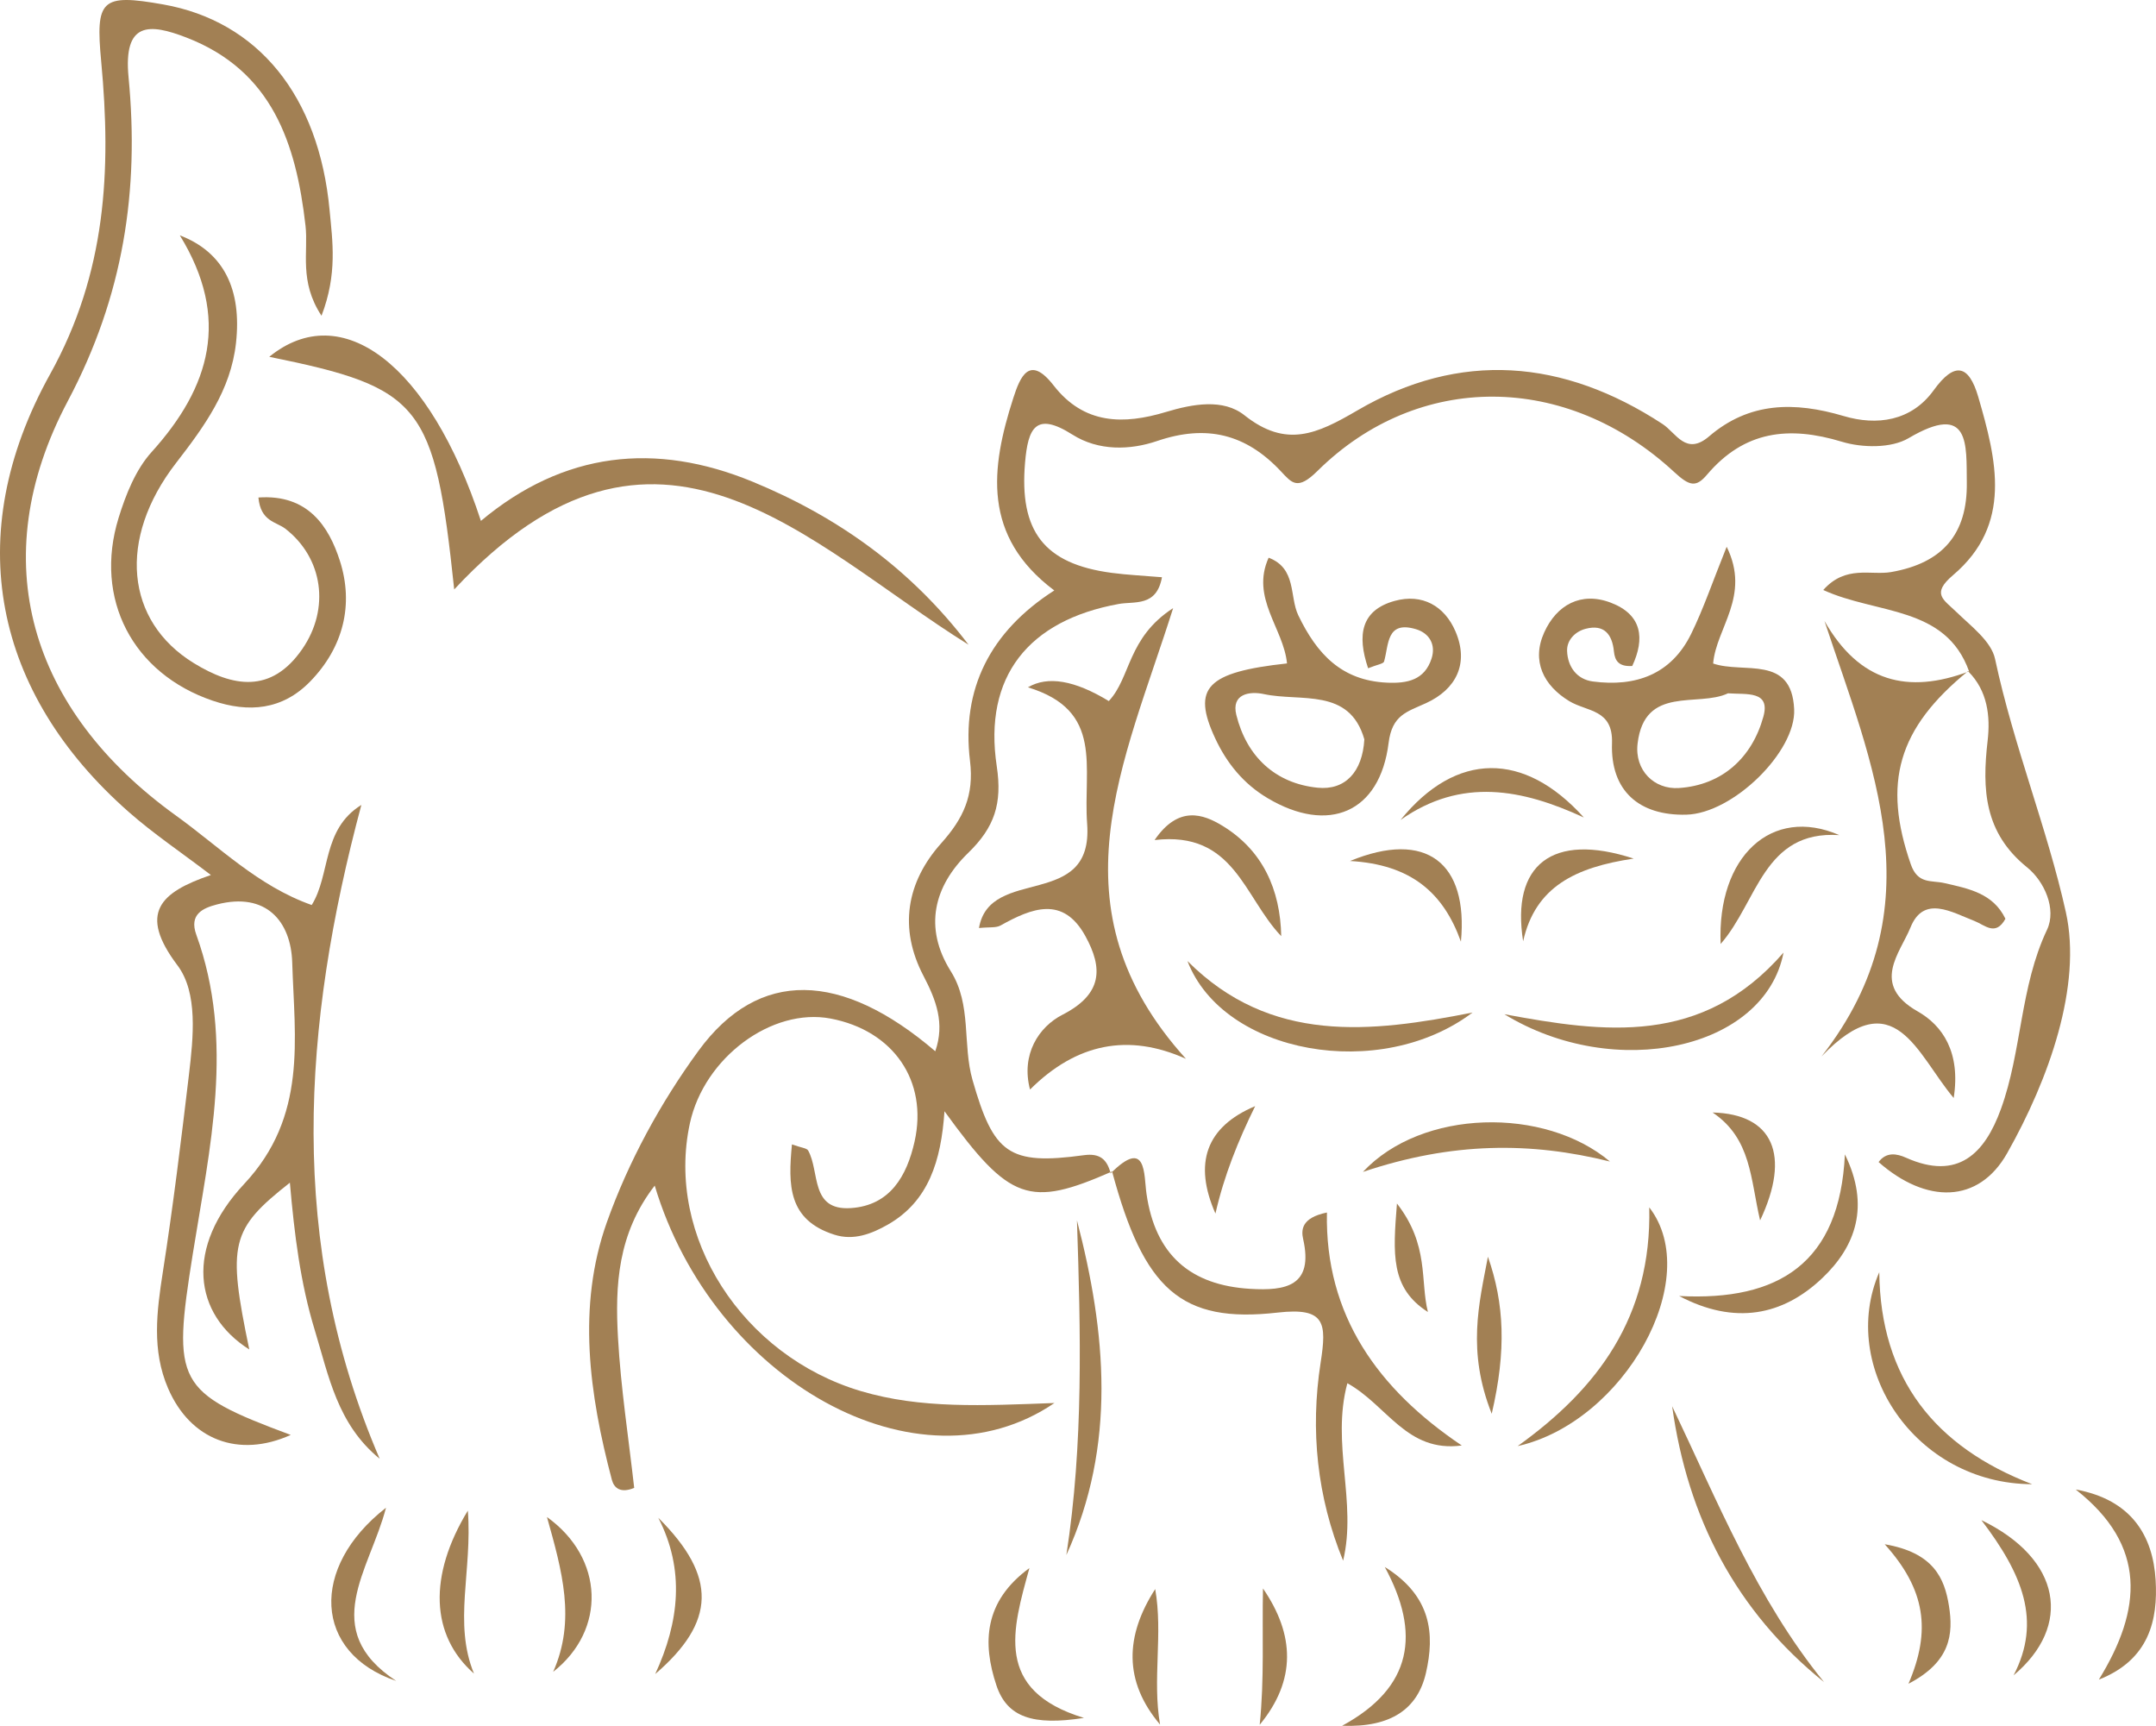 <?xml version="1.0" encoding="UTF-8"?><svg id="_レイヤー_2" xmlns="http://www.w3.org/2000/svg" viewBox="0 0 68.172 54.562"><defs><style>.cls-1{fill:#a28054;stroke-width:0px;}</style></defs><g id="_既存スクショ"><path class="cls-1" d="m62.263,21.228c-.743-2.087-2.924-1.802-4.612-2.576.713-.8,1.502-.455,2.145-.567,1.639-.285,2.415-1.21,2.394-2.827-.016-1.203.114-2.558-1.843-1.405-.546.322-1.463.308-2.107.112-1.678-.509-3.086-.347-4.265,1.042-.345.407-.55.367-1.039-.086-3.403-3.15-8.086-3.189-11.278-.032-.631.624-.805.385-1.155.012-1.105-1.18-2.351-1.492-3.916-.959-.855.291-1.852.32-2.676-.202-1.163-.738-1.405-.208-1.499.883-.186,2.163.592,3.203,2.739,3.487.504.067,1.013.089,1.59.138-.171.945-.865.754-1.371.846-2.845.518-4.281,2.291-3.853,5.128.179,1.185-.072,1.934-.902,2.74-1.083,1.051-1.419,2.359-.551,3.743.669,1.067.363,2.305.687,3.438.666,2.326,1.139,2.703,3.525,2.376.506-.069.73.138.842.576l.04-.058c-2.612,1.146-3.231.943-5.294-1.907-.107,1.57-.502,2.848-1.791,3.584-.516.294-1.085.514-1.694.318-1.465-.469-1.461-1.566-1.338-2.854.297.108.469.116.513.195.374.669.056,1.903,1.346,1.819,1.247-.081,1.775-1.02,2.018-2.102.431-1.924-.675-3.511-2.65-3.889-1.862-.356-4.004,1.235-4.454,3.31-.777,3.581,1.658,7.354,5.408,8.467,1.896.563,3.845.46,6.119.376-4.315,2.939-10.796-.714-12.639-6.873-1.177,1.52-1.254,3.164-1.162,4.802.09,1.603.338,3.196.513,4.755-.43.177-.636.006-.706-.255-.715-2.703-1.106-5.482-.158-8.144.681-1.913,1.696-3.778,2.897-5.42,1.907-2.609,4.525-2.519,7.487.015.307-.883.028-1.617-.372-2.381-.789-1.507-.54-2.964.559-4.194.698-.781,1.045-1.506.911-2.606-.276-2.264.631-4.083,2.665-5.387-2.287-1.714-2.011-3.865-1.296-6.082.218-.675.51-1.383,1.274-.4.964,1.24,2.213,1.245,3.557.839.846-.255,1.807-.428,2.477.104,1.32,1.047,2.291.596,3.569-.151,3.246-1.897,6.513-1.625,9.653.429.426.279.74,1.017,1.471.39,1.271-1.09,2.698-1.104,4.257-.642,1.04.308,2.133.169,2.844-.815.661-.915,1.111-.813,1.409.207.581,1.994,1.091,4.036-.796,5.637-.696.591-.305.767.099,1.159.465.452,1.11.93,1.229,1.491.582,2.735,1.657,5.375,2.24,8.011.512,2.315-.531,5.266-1.858,7.614-.905,1.601-2.558,1.605-4.065.28.243-.328.575-.269.867-.138,1.646.736,2.492-.137,3-1.535.668-1.836.601-3.858,1.459-5.671.309-.653-.084-1.532-.629-1.972-1.356-1.093-1.428-2.459-1.249-4.004.089-.766.002-1.582-.618-2.196l.036.009Z"/><path class="cls-1" d="m6.667,27.661c-.941-.717-1.812-1.302-2.593-1.989C-.189,21.924-1.254,16.939,1.582,11.833c1.781-3.207,1.939-6.46,1.618-9.887-.183-1.956-.009-2.155,1.959-1.806,2.992.529,4.923,2.882,5.262,6.499.093.992.252,2.02-.255,3.343-.718-1.092-.411-2.015-.506-2.847-.297-2.601-1.052-4.902-3.768-5.949-1.171-.452-1.997-.507-1.827,1.259.343,3.573-.156,6.905-1.921,10.234-2.667,5.033-1.2,9.779,3.421,13.105,1.376.99,2.59,2.225,4.291,2.827.601-.964.316-2.389,1.57-3.164-1.863,6.957-2.359,13.845.579,20.669-1.341-1.093-1.611-2.622-2.053-4.068-.455-1.488-.644-3.029-.786-4.659-1.877,1.475-1.979,1.933-1.284,5.272-1.769-1.118-2.038-3.228-.16-5.234,2.003-2.14,1.591-4.581,1.518-6.998-.039-1.301-.826-2.24-2.382-1.836-.444.115-.885.312-.651.957,1.223,3.376.423,6.744-.112,10.096-.65,4.076-.533,4.366,3.098,5.717-1.644.741-3.175.163-3.88-1.477-.517-1.201-.358-2.424-.164-3.672.323-2.071.578-4.154.825-6.236.14-1.184.291-2.593-.364-3.462-1.242-1.648-.556-2.304,1.056-2.853Z"/><path class="cls-1" d="m14.362,18.634c-.622-5.873-1.035-6.375-5.848-7.354,2.288-1.862,5.071.234,6.692,5.187,2.622-2.19,5.514-2.505,8.59-1.239,2.716,1.118,5.02,2.774,6.829,5.154-5.113-3.191-9.853-8.635-16.263-1.748Z"/><path class="cls-1" d="m8.17,15.728c1.574-.111,2.231.922,2.578,2.005.44,1.375.115,2.726-.939,3.81-.882.907-1.95.993-3.082.609-2.53-.858-3.767-3.219-2.977-5.78.227-.736.54-1.525,1.044-2.082,1.853-2.051,2.5-4.23.892-6.85,1.392.533,1.963,1.712,1.776,3.405-.165,1.494-1.003,2.638-1.898,3.795-1.853,2.398-1.598,4.994.562,6.322,1.226.753,2.447.981,3.43-.441.886-1.282.659-2.881-.533-3.806-.287-.222-.781-.223-.852-.986Z"/><path class="cls-1" d="m51.612,21.054c-.433.028-.551-.172-.58-.458-.055-.546-.311-.87-.897-.717-.333.087-.597.362-.584.701.018.492.301.896.815.964,1.351.178,2.477-.22,3.108-1.505.388-.79.671-1.632,1.123-2.754.769,1.564-.332,2.559-.428,3.691.963.333,2.485-.289,2.562,1.448.06,1.336-1.934,3.296-3.414,3.331-1.482.035-2.397-.747-2.346-2.259.037-1.083-.788-.989-1.353-1.332-.813-.494-1.2-1.268-.789-2.174.391-.863,1.159-1.296,2.101-.938.998.379,1.085,1.137.681,2.003Zm3.025.865c-.943.449-2.639-.269-2.857,1.589-.099.842.524,1.457,1.308,1.404,1.362-.091,2.311-.953,2.67-2.258.228-.825-.526-.694-1.122-.736Z"/><path class="cls-1" d="m43.259,21.125c-.356-1.054-.22-1.835.838-2.128.873-.242,1.581.159,1.926.967.434,1.016.018,1.83-.933,2.265-.605.277-1.072.37-1.183,1.259-.276,2.211-1.906,2.884-3.824,1.745-.765-.454-1.295-1.109-1.66-1.894-.743-1.596-.27-2.088,2.272-2.366-.108-1.111-1.157-2.069-.581-3.342.892.339.652,1.229.939,1.824.586,1.216,1.362,2.058,2.797,2.126.65.031,1.196-.082,1.416-.764.141-.437-.07-.8-.493-.926-.939-.28-.856.486-1.009,1.022-.021.073-.216.096-.505.213Zm-.118,2.251c-.47-1.65-2.012-1.181-3.18-1.434-.44-.095-1.036-.014-.868.662.327,1.314,1.231,2.161,2.566,2.298.876.09,1.422-.501,1.481-1.526Z"/><path class="cls-1" d="m35.059,22.163c.701-.741.582-1.998,2.035-2.938-1.554,4.925-3.915,9.469.405,14.248q-2.726-1.225-4.93.971c-.293-1.113.281-1.984,1.023-2.363,1.28-.655,1.284-1.477.726-2.49-.707-1.283-1.697-.882-2.682-.333-.143.08-.351.046-.681.08.342-1.989,3.624-.547,3.42-3.293-.133-1.793.546-3.58-1.872-4.316q.936-.553,2.556.434Z"/><path class="cls-1" d="m62.227,21.219c-2.227,1.815-2.701,3.537-1.808,6.105.221.636.648.499,1.061.593.759.174,1.542.319,1.931,1.129-.314.567-.651.196-.98.069-.718-.278-1.604-.828-2.021.203-.326.806-1.271,1.807.228,2.657.788.447,1.363,1.296,1.137,2.736-1.164-1.377-1.87-3.723-4.179-1.313,3.678-4.707,1.592-9.235.094-13.766,1.103,1.933,2.632,2.32,4.567,1.594.005.002-.031-.006-.031-.006Z"/><path class="cls-1" d="m35.118,37.095c1.145-1.146,1.047.042,1.134.645.276,1.922,1.38,2.893,3.285,3.005,1.104.065,2.007-.077,1.668-1.575-.064-.285-.058-.672.752-.838-.065,3.256,1.62,5.587,4.264,7.365-1.742.232-2.352-1.265-3.618-1.969-.516,1.916.309,3.758-.134,5.611-.824-2.008-1.043-4.127-.712-6.256.196-1.26.155-1.759-1.357-1.588-3.062.348-4.233-.735-5.237-4.464-.005.006-.045.064-.045.064Z"/><path class="cls-1" d="m34.053,38.579c.924,3.552,1.255,7.101-.335,10.58.545-3.516.452-7.042.335-10.58Z"/><path class="cls-1" d="m57.674,53.175c-2.776-2.234-4.312-5.188-4.801-8.718,1.43,2.994,2.667,6.096,4.801,8.718Z"/><path class="cls-1" d="m46.561,32.01c-2.916,2.203-7.878,1.322-9.014-1.628,2.633,2.636,5.8,2.264,9.014,1.628Z"/><path class="cls-1" d="m47.568,32.063c3.152.584,6.248,1.019,8.827-1.949-.594,3.067-5.332,4.086-8.827,1.949Z"/><path class="cls-1" d="m64.257,46.921c-3.716-.012-6.131-3.719-4.835-6.703.036,3.374,1.763,5.525,4.835,6.703Z"/><path class="cls-1" d="m47.988,45.716c2.526-1.811,4.241-4.082,4.161-7.547,1.745,2.252-.791,6.787-4.161,7.547Z"/><path class="cls-1" d="m50.906,36.72c-2.502-.623-4.979-.623-7.811.328,1.864-1.994,5.745-2.068,7.811-.328Z"/><path class="cls-1" d="m53.096,40.971c3.152.166,5.077-1.045,5.239-4.477.801,1.633.342,2.909-.716,3.912-1.246,1.182-2.76,1.494-4.524.566Z"/><path class="cls-1" d="m65.635,47.089c1.763.32,2.442,1.468,2.525,2.862.075,1.251-.196,2.519-1.795,3.147,1.366-2.217,1.532-4.234-.731-6.009Z"/><path class="cls-1" d="m12.527,53.14c-2.61-.881-2.744-3.589-.322-5.475-.515,1.983-2.141,3.855.322,5.475Z"/><path class="cls-1" d="m44.284,25.922c1.759-2.17,3.911-2.175,5.797-.078-1.943-.898-3.871-1.279-5.797.078Z"/><path class="cls-1" d="m43.788,49.539c1.483.92,1.58,2.129,1.3,3.348-.259,1.125-1.089,1.731-2.65,1.67,2.235-1.213,2.484-2.926,1.349-5.018Z"/><path class="cls-1" d="m40.512,29.595c-1.19-1.244-1.485-3.334-4.004-3.038.756-1.105,1.539-.822,2.149-.449,1.268.774,1.827,2.014,1.855,3.487Z"/><path class="cls-1" d="m32.55,49.572c-.533,1.934-1.137,3.867,1.724,4.737-1.621.254-2.432-.027-2.766-1.024-.449-1.341-.401-2.659,1.042-3.713Z"/><path class="cls-1" d="m20.815,47.982c1.873,1.865,1.816,3.293-.097,4.94.761-1.647.944-3.295.097-4.94Z"/><path class="cls-1" d="m17.491,52.852c.726-1.636.28-3.195-.196-4.893,1.817,1.301,1.878,3.575.196,4.893Z"/><path class="cls-1" d="m58.159,26.401c-2.401-.158-2.581,2.106-3.753,3.441-.117-2.759,1.609-4.376,3.753-3.441Z"/><path class="cls-1" d="m62.651,48.057c2.54,1.23,2.877,3.347,1.018,4.906.895-1.72.281-3.2-1.018-4.906Z"/><path class="cls-1" d="m14.987,52.908c-1.376-1.208-1.445-3.096-.194-5.152.147,1.901-.465,3.55.194,5.152Z"/><path class="cls-1" d="m48.161,29.756c-.382-2.404.907-3.46,3.495-2.613-1.848.275-3.11.893-3.495,2.613Z"/><path class="cls-1" d="m46.194,29.769c-.552-1.542-1.573-2.44-3.507-2.55,2.415-.993,3.743.061,3.507,2.55Z"/><path class="cls-1" d="m39.935,50.217c1.004,1.459,1.059,2.899-.104,4.309.15-1.441.074-2.875.104-4.309Z"/><path class="cls-1" d="m36.527,50.236c.251,1.418-.095,2.851.154,4.284-1.159-1.371-1.107-2.803-.154-4.284Z"/><path class="cls-1" d="m47.048,39.73c.518,1.479.587,2.958.12,4.964-.789-1.989-.401-3.481-.12-4.964Z"/><path class="cls-1" d="m60.345,53.229c.724-1.682.537-2.981-.751-4.41,1.542.265,1.89,1.068,2.031,1.946.142.888.06,1.769-1.28,2.464Z"/><path class="cls-1" d="m38.432,38.365c-.697-1.584-.305-2.739,1.256-3.396-.536,1.088-.984,2.198-1.256,3.396Z"/><path class="cls-1" d="m45.15,41.477c-1.188-.76-1.105-1.831-.979-3.43,1.025,1.318.73,2.441.979,3.43Z"/><path class="cls-1" d="m55.654,38.581c-.308-1.305-.272-2.583-1.502-3.411,1.913.048,2.479,1.346,1.502,3.411Z"/></g></svg>
